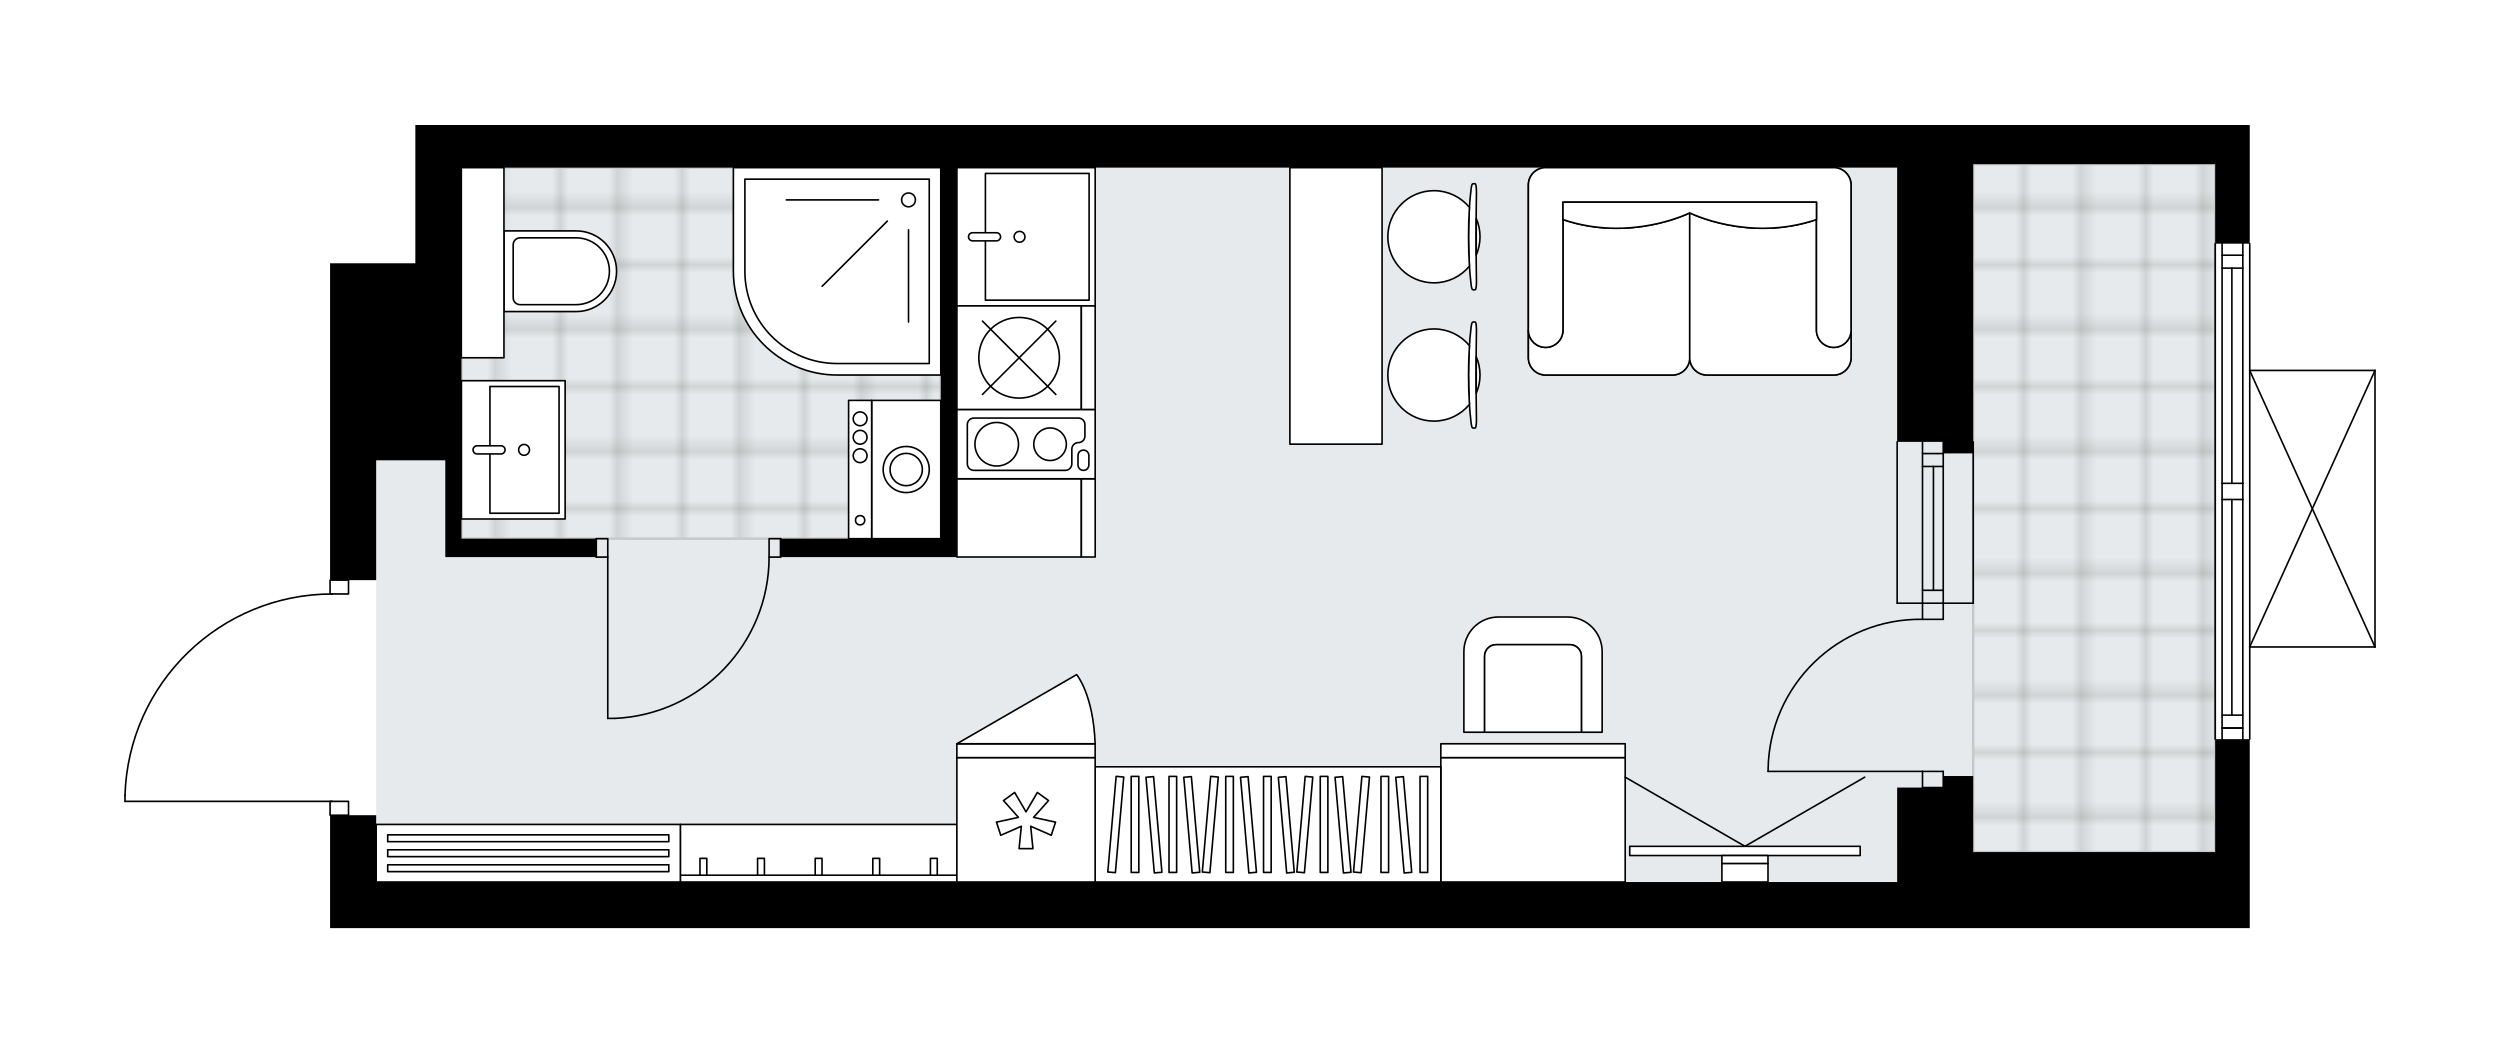 <svg xmlns="http://www.w3.org/2000/svg" xmlns:xlink="http://www.w3.org/1999/xlink" height="842.5px" id="Layer_1" style="enable-background:new 0 0 2000 842.5;" version="1.1" viewBox="0 0 2000 842.5" width="2000px" x="0px" y="0px" xml:space="preserve">
<style type="text/css">
	.st0{fill:none;}
	.st1{opacity:0.25;fill:none;stroke:#13110C;stroke-width:0.4;stroke-miterlimit:10;}
	.st2{fill:#FFFFFF;}
	.st3{fill:#E7EAEC;}
	.st4{fill:url(#SVGID_1_);stroke:#C8C8C8;stroke-width:2;stroke-linecap:round;stroke-linejoin:round;stroke-miterlimit:10;}
	
		.st5{fill:url(#SVGID_00000135653274335209392770000013382795012121148336_);stroke:#C8C8C8;stroke-width:2;stroke-linecap:round;stroke-linejoin:round;stroke-miterlimit:10;}
	.st6{fill:none;stroke:#000000;stroke-width:1.3;stroke-linecap:round;stroke-linejoin:round;stroke-miterlimit:10;}
	.st7{fill:#FFFFFF;stroke:#000000;stroke-width:1.3;stroke-linecap:round;stroke-linejoin:round;stroke-miterlimit:10;}
	.st8{fill:none;stroke:#000000;stroke-width:1.3;stroke-linecap:round;stroke-linejoin:round;}
	.st9{fill:none;stroke:#000000;stroke-width:1.3;stroke-linecap:round;stroke-linejoin:round;stroke-dasharray:9.851,9.851;}
	.st10{fill:none;stroke:#000000;stroke-width:1.3;stroke-linecap:round;stroke-linejoin:round;stroke-dasharray:9.998,9.998;}
	.st11{font-family:'Arial-BoldMT';}
	.st12{font-size:96.629px;}
	.st13{font-size:81.763px;}
	.st14{font-family:'ArialMT';}
	.st15{font-size:40px;}
</style>
<pattern height="14.57" id="New_Pattern_Swatch_2" patternUnits="userSpaceOnUse" style="overflow:visible;" viewBox="7.49 -22.06 14.57 14.57" width="14.57" x="-2244.61" y="1594.2">
	<g>
		<rect class="st0" height="14.57" width="14.57" x="7.49" y="-22.06" />
		<g>
			<rect class="st1" height="7.29" width="7.29" x="14.77" y="-7.49" />
		</g>
		<g>
			<rect class="st1" height="7.29" width="7.29" x="0.2" y="-7.49" />
		</g>
		<g>
			<rect class="st1" height="7.29" width="7.29" x="22.06" y="-14.77" />
		</g>
		<g>
			<rect class="st1" height="7.29" width="7.29" x="7.49" y="-14.77" />
			<rect class="st1" height="7.29" width="7.29" x="14.77" y="-22.06" />
		</g>
		<g>
			<rect class="st1" height="7.29" width="7.29" x="0.2" y="-22.06" />
		</g>
		<g>
			<rect class="st1" height="7.29" width="7.29" x="22.06" y="-29.35" />
		</g>
		<g>
			<rect class="st1" height="7.29" width="7.29" x="7.49" y="-29.35" />
		</g>
	</g>
</pattern>
<path class="st2" d="M1222.74,742.5H595.91H300.94h-36.87  v-89.69c-0.36,0-0.65-0.29-0.65-0.65v-10.41H100c-0.36,0-0.65-0.29-0.65-0.65v-4.83c0,0,0-0.01,0-0.01c0,0,0-0.01,0-0.01  c1.29-43.57,19.22-84.28,50.49-114.64c30.67-29.78,70.92-46.42,113.57-47.05v-10.44c0-0.36,0.29-0.65,0.65-0.65v-95.22V210.62h68.21  V100h36.69h0.19h1148.57h36.87h23.97h193.58h27.65v94.3c0.36,0,0.65,0.29,0.65,0.65V295.7H1900c0,0,0,0,0.01,0  c0.04,0,0.09,0.02,0.13,0.03c0.04,0.01,0.08,0.01,0.12,0.03c0,0,0,0,0.01,0c0.03,0.01,0.05,0.04,0.07,0.05  c0.04,0.03,0.09,0.05,0.13,0.09c0.03,0.03,0.05,0.07,0.07,0.1c0.02,0.04,0.05,0.07,0.07,0.11c0.02,0.04,0.02,0.09,0.03,0.14  c0.01,0.03,0.02,0.06,0.02,0.1v221.23c0,0.04-0.01,0.07-0.02,0.1c-0.01,0.05-0.01,0.1-0.03,0.14c-0.02,0.04-0.04,0.07-0.07,0.11  c-0.02,0.03-0.04,0.07-0.07,0.1c-0.04,0.04-0.08,0.06-0.13,0.09c-0.03,0.02-0.04,0.04-0.07,0.05c0,0,0,0-0.01,0  c-0.07,0.03-0.15,0.05-0.23,0.05c-0.01,0-0.02,0.01-0.03,0.01c0,0,0,0,0,0h-99.55v73.09c0,0.36-0.29,0.65-0.65,0.65v89.69v60.84  h-23.97h-36.87h-160.39h-60.84H1222.74z" id="background" />
<g id="floor">
	<polygon class="st3" points="1578.55,134.11 1517.72,134.11 1468.59,134.11 789.49,134.11 771.06,134.11 340.85,134.11    340.85,286.21 300.94,286.21 300.94,705.46 771.06,705.46 771.06,705.63 1517.72,705.63 1517.72,681.66 1578.55,681.66    1610.05,681.66 1772.13,681.66 1772.13,131.34 1578.55,131.34  " />
	
		<pattern id="SVGID_1_" patternTransform="matrix(0 -6.504 6.504 0 56469.105 -43801.445)" xlink:href="#New_Pattern_Swatch_2">
	</pattern>
	<polygon class="st4" points="1772.13,131.34 1772.13,681.66 1578.55,681.66 1578.55,131.34  " />
	
		<pattern id="SVGID_00000054964270905811609020000012144685157040715938_" patternTransform="matrix(0 -6.504 6.504 0 56469.105 -43801.445)" xlink:href="#New_Pattern_Swatch_2">
	</pattern>
	
		<polygon points="   368.96,286.21 369.15,286.21 369.15,430.93 752.62,430.93 752.62,134.11 368.96,134.11  " style="fill:url(#SVGID_00000054964270905811609020000012144685157040715938_);stroke:#C8C8C8;stroke-width:2;stroke-linecap:round;stroke-linejoin:round;stroke-miterlimit:10;" />
	<g id="LINE_00000045598419775904467870000017275945522348220314_">
		<line class="st6" x1="1538" x2="1538" y1="482.55" y2="353.5" />
	</g>
	<g id="LINE_00000147208482160736080250000010850719021016305336_">
		<line class="st6" x1="1554.59" x2="1554.59" y1="482.55" y2="353.5" />
	</g>
	<g id="LINE_00000029010513675455733550000017155616797375126689_">
		<line class="st6" x1="1546.75" x2="1546.75" y1="472.23" y2="373.17" />
	</g>
	<g id="LINE_00000121276728204647233000000007570119614767420305_">
		<line class="st6" x1="1538" x2="1554.59" y1="362.85" y2="362.85" />
	</g>
	<g id="LINE_00000176004958657011449330000001041038220393027474_">
		<line class="st6" x1="1538" x2="1554.59" y1="472.23" y2="472.23" />
	</g>
	<g id="LINE_00000125593636042927367130000013843358350933447609_">
		<line class="st6" x1="1517.72" x2="1517.72" y1="482.55" y2="353.5" />
	</g>
	<g id="LINE_00000009550257292256264220000001399240667807212694_">
		<line class="st6" x1="1578.56" x2="1578.56" y1="353.5" y2="482.55" />
	</g>
	<g id="LINE_00000069370904182549573900000003888181194807568021_">
		<line class="st6" x1="1537.99" x2="1554.58" y1="373.17" y2="373.17" />
	</g>
	<g id="LINE_00000138533006731482535840000005616956346952795547_">
		<line class="st6" x1="1517.72" x2="1578.56" y1="482.55" y2="482.55" />
	</g>
	<g id="LINE_00000054946334997732666480000014579640131324725171_">
		<line class="st6" x1="1772.14" x2="1772.14" y1="591.32" y2="194.95" />
	</g>
	<g id="LINE_00000160903229418556002010000002977847008536282018_">
		<line class="st6" x1="1794.26" x2="1794.26" y1="194.95" y2="386.68" />
	</g>
	<g id="LINE_00000158718920989257260460000011297748635051971260_">
		<line class="st6" x1="1794.26" x2="1794.26" y1="399.59" y2="591.32" />
	</g>
	<g id="LINE_00000052099364517875549160000003157574926728676251_">
		<line class="st6" x1="1777.67" x2="1794.26" y1="582.43" y2="582.43" />
	</g>
	<g id="LINE_00000005239810155152511690000003863310078220417964_">
		<line class="st6" x1="1777.67" x2="1794.26" y1="204.16" y2="204.16" />
	</g>
	<g id="LINE_00000034054904842904848600000005476106170736312997_">
		<line class="st6" x1="1777.67" x2="1777.67" y1="194.95" y2="386.68" />
	</g>
	<g id="LINE_00000044151344361587278650000004867729503744956579_">
		<line class="st6" x1="1777.67" x2="1777.67" y1="399.59" y2="591.32" />
	</g>
	<g id="LINE_00000115484518895889330410000004100121907460822686_">
		<line class="st6" x1="1785.51" x2="1785.51" y1="399.59" y2="572.11" />
	</g>
	<g id="LINE_00000076604297706843916000000002732801598288518789_">
		<line class="st6" x1="1785.51" x2="1785.51" y1="214.49" y2="386.68" />
	</g>
	<g id="LINE_00000108992458715033765000000008622317273188672386_">
		<line class="st6" x1="1794.26" x2="1777.67" y1="214.49" y2="214.49" />
	</g>
	<g id="LINE_00000093873854914945532610000015955200136976906893_">
		<line class="st6" x1="1777.67" x2="1794.26" y1="582.43" y2="582.43" />
	</g>
	<g id="LINE_00000084528777044760739960000001787448289276079236_">
		<line class="st6" x1="1794.26" x2="1777.67" y1="572.11" y2="572.11" />
	</g>
	<g id="LINE_00000136403476409000466920000015483127592063094941_">
		<line class="st6" x1="1777.67" x2="1794.26" y1="386.68" y2="386.68" />
	</g>
	<g id="LINE_00000030478752488766818370000003946219785980618382_">
		<line class="st6" x1="1794.26" x2="1794.26" y1="386.68" y2="399.59" />
	</g>
	<g id="LINE_00000075129564833337384160000000658011483050783669_">
		<line class="st6" x1="1794.26" x2="1777.67" y1="399.59" y2="399.59" />
	</g>
	<g id="LINE_00000161621094042116168800000007581980445641370284_">
		<line class="st6" x1="1777.67" x2="1777.67" y1="399.59" y2="386.68" />
	</g>
	<g id="LINE_00000065056878607213276380000015467804227791573905_">
		<line class="st6" x1="1799.79" x2="1799.79" y1="194.95" y2="591.32" />
	</g>
	<g id="LWPOLYLINE_00000068642635370886264200000012688780564560222863_">
		<rect class="st6" height="11.06" width="14.75" x="264.06" y="464.11" />
	</g>
	<g id="LWPOLYLINE_00000004546602333440845680000001143132787105114255_">
		<rect class="st6" height="11.06" width="14.75" x="264.06" y="641.1" />
	</g>
	<g id="LWPOLYLINE_00000037680916298712829490000005522681702154623386_">
		<path class="st6" d="M100,636.27c2.66-89.73,76.16-161.09,165.93-161.09" />
	</g>
	<g id="LINE_00000085972812596481765890000011820000560161992608_">
		<line class="st6" x1="265.93" x2="100" y1="641.1" y2="641.1" />
	</g>
	<g id="LINE_00000128456207650231494700000017181399844323145635_">
		<line class="st6" x1="100" x2="100" y1="641.1" y2="636.27" />
	</g>
	<g id="LWPOLYLINE_00000002372495986112601860000011725371760329421236_">
		<rect class="st6" height="14.75" width="9.22" x="477" y="430.93" />
	</g>
	<g id="LWPOLYLINE_00000085222035612615066140000017936797652749925522_">
		<rect class="st6" height="14.75" width="9.22" x="615.27" y="430.93" />
	</g>
	<g id="LINE_00000002347553493523596550000003417301387843882425_">
		<line class="st6" x1="477" x2="477" y1="445.68" y2="430.93" />
	</g>
	<g id="LINE_00000137126866332223168430000000646986412083124135_">
		<line class="st6" x1="624.49" x2="624.49" y1="445.68" y2="430.93" />
	</g>
	<g id="LINE_00000016042577620589255450000015602484849755683716_">
		<line class="st6" x1="486.22" x2="486.22" y1="445.68" y2="574.73" />
	</g>
	<g id="ARC_00000147935441112933504690000007127992316072955565_">
		<path class="st6" d="M615.27,445.68c-0.05,69.12-54.47,125.98-123.52,129.05" />
	</g>
	<g id="LINE_00000025440695179831493450000016304225506655296138_">
		<line class="st6" x1="486.22" x2="491.75" y1="574.73" y2="574.73" />
	</g>
	<g id="ARC_00000167384602553049155390000017505471192589696183_">
		<path class="st6" d="M1414.48,617.13c0-0.6,0-1.21,0.01-1.81c1.01-67.21,56.3-120.87,123.51-119.87" />
	</g>
	<g id="LINE_00000096778602973579133520000012659186354242459016_">
		<line class="st6" x1="1538" x2="1414.48" y1="617.13" y2="617.13" />
	</g>
	<g id="LINE_00000132776021132210925290000000538201255663727767_">
		<line class="st6" x1="1538" x2="1538" y1="482.55" y2="495.46" />
	</g>
	<g id="LINE_00000019660788878923899380000016076067108990459542_">
		<line class="st6" x1="1538" x2="1554.59" y1="495.46" y2="495.46" />
	</g>
	<g id="LINE_00000033347737568373777410000003442991747762233999_">
		<line class="st6" x1="1554.59" x2="1554.59" y1="495.46" y2="482.55" />
	</g>
	<g id="LINE_00000094599129586129723600000007595173248694573978_">
		<line class="st6" x1="1554.59" x2="1554.59" y1="630.04" y2="617.13" />
	</g>
	<g id="LINE_00000175325015515656240480000016406074697502639269_">
		<line class="st6" x1="1554.59" x2="1538" y1="617.13" y2="617.13" />
	</g>
	<g id="LINE_00000052787772603541494830000015781049181297052821_">
		<line class="st6" x1="1538" x2="1538" y1="617.13" y2="630.04" />
	</g>
	<g id="LINE_00000005947707178929471110000007363216377515563405_">
		<line class="st6" x1="1554.59" x2="1538" y1="630.04" y2="630.04" />
	</g>
	<g id="LINE_00000046339615717433761990000005693820738633209021_">
		<line class="st6" x1="1900" x2="1900" y1="296.34" y2="517.58" />
	</g>
	<g id="LINE_00000043447831617540938500000007133386881830114703_">
		<line class="st6" x1="1900" x2="1799.74" y1="517.58" y2="517.58" />
	</g>
	<g id="LINE_00000087387926913866029320000017420450560951434624_">
		<line class="st6" x1="1799.74" x2="1900" y1="296.34" y2="296.34" />
	</g>
	<g id="LWPOLYLINE_00000023999899685734841020000014772442954930192550_">
		<line class="st6" x1="1799.74" x2="1900" y1="517.58" y2="296.34" />
	</g>
	<g id="LWPOLYLINE_00000101063164414158517570000010423184258815215770_">
		<line class="st6" x1="1799.74" x2="1900" y1="296.34" y2="517.58" />
	</g>
	<polygon points="1517.72,742.5 1578.56,742.5 1738.96,742.5 1775.83,742.5 1799.8,742.5 1799.8,681.66 1799.8,591.32    1772.14,591.32 1772.14,681.66 1738.96,681.66 1578.56,681.66 1578.56,630.04 1578.56,620.82 1554.59,620.82 1554.59,630.04    1517.72,630.04 1517.72,705.63 1222.74,705.63 595.91,705.63 300.94,705.63 300.94,652.16 264.06,652.16 264.06,742.5    300.94,742.5 595.91,742.5 1222.74,742.5  " />
	<polygon points="1772.14,100 1578.56,100 1554.59,100 1517.72,100 369.15,100 368.96,100 332.28,100 332.28,210.62 264.06,210.62    264.06,368.25 264.06,464.11 300.94,464.11 300.94,368.25 356.24,368.25 356.24,445.68 369.15,445.68 477,445.68 477,430.93    369.15,430.93 369.15,210.62 369.15,134.11 752.62,134.11 752.62,430.93 624.49,430.93 624.49,445.68 752.62,445.68 765.53,445.68    765.53,134.11 765.53,134.11 1517.72,134.11 1517.72,353.5 1554.59,353.5 1554.59,362.72 1578.56,362.72 1578.56,131.34    1772.14,131.34 1772.14,194.95 1799.8,194.95 1799.8,100  " />
</g>
<g id="mebel">
	<g>
		<g>
			<g>
				<g>
					<path class="st7" d="M1187.69,585.79v-60.84c0-5.09,4.13-9.22,9.22-9.22h59c5.09,0,9.22,4.13,9.22,9.22v60.84h16.59v-64.55       c0-15.26-12.37-27.63-27.63-27.63h-55.35c-15.26,0-27.63,12.37-27.63,27.63v64.55H1187.69z" />
				</g>
				<path class="st7" d="M1255.91,515.73h-59c-5.09,0-9.22,4.13-9.22,9.22v60.84h77.43v-60.84      C1265.13,519.86,1261,515.73,1255.91,515.73z" />
			</g>
		</g>
		<g>
			
				<rect class="st7" height="99.56" transform="matrix(-1 -2.705868e-10 2.705868e-10 -1 2452.825 1311.693)" width="147.49" x="1152.67" y="606.07" />
			
				<rect class="st7" height="11.06" transform="matrix(-1 -2.705868e-10 2.705868e-10 -1 2452.825 1201.076)" width="147.49" x="1152.67" y="595.01" />
		</g>
	</g>
	<g>
		
			<rect class="st7" height="276.54" transform="matrix(1.434184e-10 -1 1 1.434184e-10 354.863 1673.93)" width="92.18" x="968.31" y="521.26" />
		<g>
			
				<rect class="st7" height="6.1" transform="matrix(1.347358e-10 -1 1 1.347358e-10 248.48 1567.548)" width="76.82" x="869.61" y="656.48" />
			
				<rect class="st7" height="6.1" transform="matrix(1.350201e-10 -1 1 1.350201e-10 278.729 1597.796)" width="76.82" x="899.85" y="656.48" />
			
				<rect class="st7" height="6.1" transform="matrix(1.342154e-10 -1 1 1.342154e-10 324.102 1643.169)" width="76.82" x="945.23" y="656.48" />
			
				<rect class="st7" height="6.1" transform="matrix(1.343335e-10 -1 1 1.343335e-10 354.35 1673.418)" width="76.82" x="975.48" y="656.48" />
			
				<rect class="st7" height="6.1" transform="matrix(1.355174e-10 -1 1 1.355174e-10 399.723 1718.791)" width="76.82" x="1020.85" y="656.48" />
			
				<rect class="st7" height="6.1" transform="matrix(0.087 -0.996 0.996 0.087 158.045 1491.543)" width="76.82" x="854.48" y="656.48" />
			
				<rect class="st7" height="6.1" transform="matrix(0.087 -0.996 0.996 0.087 227.076 1566.877)" width="76.82" x="930.1" y="656.48" />
			
				<rect class="st7" height="6.1" transform="matrix(0.087 -0.996 0.996 0.087 296.106 1642.211)" width="76.82" x="1005.72" y="656.48" />
			
				<rect class="st7" height="6.1" transform="matrix(-0.087 -0.996 0.996 -0.087 346.571 1636.641)" width="76.82" x="884.73" y="656.48" />
			
				<rect class="st7" height="6.1" transform="matrix(-0.087 -0.996 0.996 -0.087 379.456 1666.775)" width="76.82" x="914.98" y="656.48" />
			
				<rect class="st7" height="6.1" transform="matrix(-0.087 -0.996 0.996 -0.087 428.783 1711.975)" width="76.82" x="960.35" y="656.48" />
			
				<rect class="st7" height="6.1" transform="matrix(-0.087 -0.996 0.996 -0.087 461.668 1742.109)" width="76.82" x="990.6" y="656.48" />
			
				<rect class="st7" height="6.1" transform="matrix(0.087 -0.996 0.996 0.087 337.525 1687.411)" width="76.82" x="1051.1" y="656.48" />
			
				<rect class="st7" height="6.1" transform="matrix(-0.087 -0.996 0.996 -0.087 510.996 1787.309)" width="76.82" x="1035.97" y="656.48" />
			
				<rect class="st7" height="6.1" transform="matrix(1.351382e-10 -1 1 1.351382e-10 448.295 1767.362)" width="76.82" x="1069.42" y="656.48" />
			
				<rect class="st7" height="6.1" transform="matrix(1.355174e-10 -1 1 1.355174e-10 479.562 1798.63)" width="76.82" x="1100.69" y="656.48" />
			
				<rect class="st7" height="6.1" transform="matrix(-0.087 -0.996 0.996 -0.087 563.801 1835.696)" width="76.82" x="1084.54" y="656.48" />
		</g>
	</g>
	<g>
		
			<rect class="st7" height="99.56" transform="matrix(7.906615e-11 -1 1 7.906615e-11 401.02 1229.613)" width="62.6" x="784.02" y="364.52" />
		
			<rect class="st7" height="11.06" transform="matrix(7.906615e-11 -1 1 7.906615e-11 456.328 1284.921)" width="62.6" x="839.33" y="408.77" />
	</g>
	<g>
		<g>
			<g id="LINE_00000159461838210995581550000010306326950760820893_">
				<path class="st7" d="M1176.9,227.74c-2.8-22.32-2.8-54.35,0-76.66c0.32-2.58,0.81-4.07,1.32-4.07h0.13h1.82      c0.55,0,0.99,2.89,0.99,6.45c-0.38,23.9-0.38,48,0,71.9c0,3.56-0.45,6.45-0.99,6.45h-1.82h-0.13      C1177.71,231.82,1177.23,230.32,1176.9,227.74z" />
			</g>
			<g>
				<path class="st7" d="M1181,204c1.93-4.48,3.01-9.41,3.01-14.59c0-5.19-1.08-10.12-3.01-14.59      C1180.94,184.55,1180.94,194.27,1181,204z" />
				<path class="st7" d="M1175.56,212.9c-0.98-15.03-0.98-31.94,0-46.97c-6.76-8.18-16.98-13.39-28.42-13.39      c-20.36,0-36.87,16.51-36.87,36.87c0,20.36,16.51,36.87,36.87,36.87C1158.58,226.28,1168.8,221.07,1175.56,212.9z" />
			</g>
		</g>
		<g>
			<g id="LINE_00000005250535446256481990000011803205558126497453_">
				<path class="st7" d="M1176.9,338.36c-2.8-22.32-2.8-54.35,0-76.66c0.32-2.58,0.81-4.07,1.32-4.07h0.13h1.82      c0.55,0,0.99,2.89,0.99,6.45c-0.38,23.9-0.38,48,0,71.9c0,3.56-0.45,6.45-0.99,6.45h-1.82h-0.13      C1177.71,342.43,1177.23,340.94,1176.9,338.36z" />
			</g>
			<g>
				<path class="st7" d="M1181,314.62c1.93-4.48,3.01-9.41,3.01-14.59c0-5.19-1.08-10.12-3.01-14.59      C1180.94,295.17,1180.94,304.89,1181,314.62z" />
				<path class="st7" d="M1175.56,323.51c-0.98-15.03-0.98-31.94,0-46.97c-6.76-8.18-16.98-13.39-28.42-13.39      c-20.36,0-36.87,16.51-36.87,36.87c0,20.36,16.51,36.87,36.87,36.87C1158.58,336.9,1168.8,331.69,1175.56,323.51z" />
			</g>
		</g>
		
			<rect class="st7" height="73.74" transform="matrix(-1.836970e-16 1 -1 -1.836970e-16 1313.506 -824.065)" width="221.23" x="958.17" y="207.85" />
	</g>
	<g>
		<g>
			<g id="LINE_00000054967300307724644250000000328139854973551530_">
				<line class="st7" x1="1395.95" x2="1300.16" y1="677.05" y2="621.74" />
			</g>
			<g id="LINE_00000074399995435637613010000017155001011588757914_">
				<line class="st7" x1="1395.95" x2="1491.75" y1="677.05" y2="621.74" />
			</g>
		</g>
		
			<rect class="st7" height="184.36" transform="matrix(-4.094610e-11 1 -1 -4.094610e-11 2076.689 -715.218)" width="7.37" x="1392.27" y="588.55" />
		
			<rect class="st7" height="36.87" transform="matrix(4.031182e-11 -1 1 4.031182e-11 708.305 2083.603)" width="6.45" x="1392.73" y="669.21" />
		
			<rect class="st7" height="36.87" transform="matrix(-4.674235e-11 1 -1 -4.674235e-11 2094.203 -697.704)" width="14.75" x="1388.58" y="679.81" />
	</g>
	<g>
		<path class="st7" d="M1466.95,134.1c7.66,0,13.88,6.21,13.88,13.88v138.17c0,7.66-6.21,13.88-13.88,13.88h-101.3    c-7.67,0-13.88-6.21-13.88-13.88c0,7.66-6.21,13.88-13.88,13.88h-101.3c-7.67,0-13.88-6.21-13.88-13.88V147.98    c0-7.66,6.21-13.88,13.88-13.88H1466.95z" />
		<path class="st7" d="M1250.38,264.08L1250.38,264.08c0,7.64-6.19,13.83-13.83,13.83h0c-7.64,0-13.83-6.19-13.83-13.83l0,0v22.07    c0,7.66,6.21,13.88,13.88,13.88h101.3c7.66,0,13.88-6.21,13.88-13.88V170.3c0,0-47.2,23.75-101.4,5.35V264.08z" />
		<path class="st7" d="M1453.18,264.08L1453.18,264.08c0,7.64,6.19,13.83,13.83,13.83l0,0c7.64,0,13.83-6.19,13.83-13.83l0,0v22.07    c0,7.66-6.21,13.88-13.88,13.88h-101.3c-7.67,0-13.88-6.21-13.88-13.88V170.3c0,0,47.2,23.75,101.4,5.35V264.08z" />
		<path class="st7" d="M1480.83,264.08c0,7.64-6.19,13.83-13.83,13.83l0,0c-7.64,0-13.83-6.19-13.83-13.83V161.76h-202.8v102.32    c0,7.64-6.19,13.83-13.83,13.83h0c-7.64,0-13.83-6.19-13.83-13.83v-116.1c0-7.66,6.21-13.88,13.88-13.88h230.35    c7.66,0,13.88,6.21,13.88,13.88V264.08z" />
		<path class="st7" d="M1453.18,175.64c-54.2,18.4-101.4-5.35-101.4-5.35s-47.2,23.75-101.4,5.35v-13.89h202.8V175.64z" />
	</g>
	<g>
		
			<rect class="st7" height="221.23" transform="matrix(-1.836970e-16 1 -1 -1.836970e-16 1337.476 27.693)" width="46.09" x="631.85" y="571.97" />
		
			<rect class="st7" height="221.23" transform="matrix(-1.836970e-16 1 -1 -1.836970e-16 1357.786 48.002)" width="5.47" x="652.16" y="592.28" />
		
			<rect class="st7" height="13.46" transform="matrix(-1 -1.224647e-16 1.224647e-16 -1 1309.783 1386.861)" width="5.47" x="652.16" y="686.7" />
		
			<rect class="st7" height="13.46" transform="matrix(-1 -1.224647e-16 1.224647e-16 -1 1217.602 1386.861)" width="5.47" x="606.07" y="686.7" />
		
			<rect class="st7" height="13.46" transform="matrix(-1 -1.224647e-16 1.224647e-16 -1 1125.422 1386.861)" width="5.47" x="559.98" y="686.7" />
		
			<rect class="st7" height="13.46" transform="matrix(-1 -1.224647e-16 1.224647e-16 -1 1401.964 1386.861)" width="5.47" x="698.25" y="686.7" />
		
			<rect class="st7" height="13.46" transform="matrix(-1 -1.224647e-16 1.224647e-16 -1 1494.145 1386.861)" width="5.47" x="744.34" y="686.7" />
	</g>
	<g>
		
			<rect class="st7" height="243.33" transform="matrix(-1.836970e-16 1 -1 -1.836970e-16 1105.196 259.973)" width="46.09" x="399.57" y="560.92" />
		
			<rect class="st7" height="224.89" transform="matrix(6.123234e-17 -1 1 6.123234e-17 -247.99 1093.212)" width="5.47" x="419.88" y="558.16" />
		
			<rect class="st7" height="224.89" transform="matrix(6.123234e-17 -1 1 6.123234e-17 -259.973 1105.196)" width="5.47" x="419.88" y="570.14" />
		
			<rect class="st7" height="224.89" transform="matrix(6.123234e-17 -1 1 6.123234e-17 -271.957 1117.179)" width="5.47" x="419.88" y="582.12" />
	</g>
	<g>
		
			<rect class="st7" height="55.31" transform="matrix(-1.836970e-16 1 -1 -1.836970e-16 1100.591 -349.345)" width="110.62" x="669.66" y="347.97" />
		
			<rect class="st7" height="18.44" transform="matrix(-1.836970e-16 1 -1 -1.836970e-16 1063.718 -312.473)" width="110.62" x="632.79" y="366.4" />
		<g id="CIRCLE_00000147194280804113657350000003040365946585557901_">
			<circle class="st7" cx="724.97" cy="375.62" r="18.44" />
		</g>
		<g id="CIRCLE_00000093134896439754523850000015824041042899576978_">
			<circle class="st7" cx="724.97" cy="375.62" r="12.91" />
		</g>
		<g id="CIRCLE_00000106849273627007448930000014342961352105984649_">
			<circle class="st7" cx="688.1" cy="416.18" r="3.69" />
		</g>
		<g id="CIRCLE_00000179612472636315072620000003013121910820054407_">
			<circle class="st7" cx="688.1" cy="364.56" r="5.53" />
		</g>
		<g id="CIRCLE_00000076591869516338918420000014181488835569711761_">
			<circle class="st7" cx="688.1" cy="349.81" r="5.53" />
		</g>
		<g id="CIRCLE_00000021805298268228158690000005548587557883503249_">
			<circle class="st7" cx="688.1" cy="335.06" r="5.53" />
		</g>
	</g>
	<g>
		<path class="st7" d="M493.26,217L493.26,217c0,17.82-14.44,32.26-32.26,32.26h-57.83v-64.53h57.83    C478.81,184.73,493.26,199.18,493.26,217z" />
		
			<rect class="st7" height="34.11" transform="matrix(3.255358e-11 -1 1 3.255358e-11 175.954 596.268)" width="152.1" x="310.06" y="193.1" />
		<path class="st7" d="M487.54,217L487.54,217c0,14.76-11.97,26.73-26.73,26.73h-44.73c-3.05,0-5.53-2.48-5.53-5.53v-42.4    c0-3.05,2.48-5.53,5.53-5.53h44.73C475.57,190.26,487.54,202.23,487.54,217z" />
	</g>
	<g>
		
			<rect class="st7" height="82.96" transform="matrix(4.502094e-11 -1 1 4.502094e-11 50.756 770.508)" width="110.62" x="355.32" y="318.39" />
		
			<rect class="st7" height="55.31" transform="matrix(4.468610e-11 -1 1 4.468610e-11 59.71 779.5)" width="101.4" x="368.91" y="332.24" />
		<path class="st7" d="M404.06,359.89L404.06,359.89c0,1.8-1.46,3.26-3.26,3.26h-19.11c-1.8,0-3.26-1.46-3.26-3.26v0    c0-1.8,1.46-3.26,3.26-3.26h19.11C402.6,356.63,404.06,358.09,404.06,359.89z" />
		<circle class="st7" cx="419.25" cy="359.89" r="4.33" />
	</g>
	<g>
		<path class="st7" d="M669.76,300.03h82.87V134.11H586.7v82.87C586.7,262.85,623.88,300.03,669.76,300.03z" />
		<path class="st7" d="M669.65,290.82h73.75V143.33H595.91v73.75C595.91,257.8,628.93,290.82,669.65,290.82z" />
		<circle class="st7" cx="726.81" cy="159.92" r="5.53" />
		<line class="st7" x1="702.84" x2="629.1" y1="159.92" y2="159.92" />
		<line class="st7" x1="709.86" x2="657.72" y1="176.87" y2="229.01" />
		<line class="st7" x1="726.81" x2="726.81" y1="183.89" y2="257.63" />
	</g>
	<g>
		
			<rect class="st7" height="99.56" transform="matrix(-1 -1.224647e-16 1.224647e-16 -1 1641.612 1311.704)" width="110.62" x="765.5" y="606.07" />
		
			<rect class="st7" height="11.06" transform="matrix(-1 -1.224647e-16 1.224647e-16 -1 1641.612 1201.087)" width="110.62" x="765.5" y="595.01" />
		<polygon class="st7" points="824.55,661 826.34,678.9 815.28,678.9 817.06,661 800.6,668.23 797.18,657.71 814.75,653.89     802.79,640.46 811.73,633.96 820.81,649.49 829.88,633.96 838.83,640.46 826.86,653.89 844.43,657.71 841.01,668.23   " />
		<path class="st7" d="M765.5,595.01l95.8-55.31c0,0,13.35,15.57,14.82,55.31H765.5z" />
	</g>
	<g>
		
			<rect class="st7" height="110.62" transform="matrix(4.474116e-11 -1 1 4.474116e-11 631.414 1010.257)" width="110.62" x="765.52" y="134.11" />
		
			<rect class="st7" height="82.96" transform="matrix(4.466833e-11 -1 1 4.466833e-11 640.369 1019.249)" width="101.4" x="779.11" y="147.96" />
		<path class="st7" d="M800.44,189.44L800.44,189.44c0,1.8-1.46,3.26-3.26,3.26h-19.11c-1.8,0-3.26-1.46-3.26-3.26l0,0    c0-1.8,1.46-3.26,3.26-3.26h19.11C798.98,186.18,800.44,187.64,800.44,189.44z" />
		<circle class="st7" cx="815.63" cy="189.44" r="4.33" />
	</g>
	<g>
		
			<rect class="st7" height="99.56" transform="matrix(4.531981e-11 -1 1 4.531981e-11 529.09 1101.52)" width="82.96" x="773.82" y="236.44" />
		
			<rect class="st7" height="11.06" transform="matrix(4.531981e-11 -1 1 4.531981e-11 584.398 1156.829)" width="82.96" x="829.13" y="280.68" />
		<circle class="st7" cx="815.3" cy="286.22" r="32.26" />
		<line class="st7" x1="785.97" x2="844.64" y1="256.88" y2="315.55" />
		<line class="st7" x1="844.64" x2="785.97" y1="256.88" y2="315.55" />
	</g>
	<g>
		
			<rect class="st7" height="110.62" transform="matrix(4.393847e-11 -1 1 4.393847e-11 465.485 1176.186)" width="55.31" x="793.18" y="300.04" />
		<path class="st7" d="M779.08,376.29h73.16c2.89,0,5.23-2.34,5.23-5.23v-11.73c0-2.89,2.34-5.23,5.23-5.23h0    c2.89,0,5.23-2.34,5.23-5.23v-9.18c0-2.89-2.34-5.23-5.23-5.23h-83.61c-2.89,0-5.23,2.34-5.23,5.23v31.35    C773.86,373.95,776.2,376.29,779.08,376.29z" />
		<path class="st7" d="M871.1,364.43v7.51c0,2.4-1.95,4.35-4.35,4.35l0,0c-2.4,0-4.35-1.95-4.35-4.35v-7.51    c0-2.4,1.95-4.35,4.35-4.35l0,0C869.15,360.08,871.1,362.02,871.1,364.43z" />
		<circle class="st7" cx="840.05" cy="355.39" r="13.03" />
		<circle class="st7" cx="797.37" cy="355.39" r="17.42" />
	</g>
</g>
</svg>